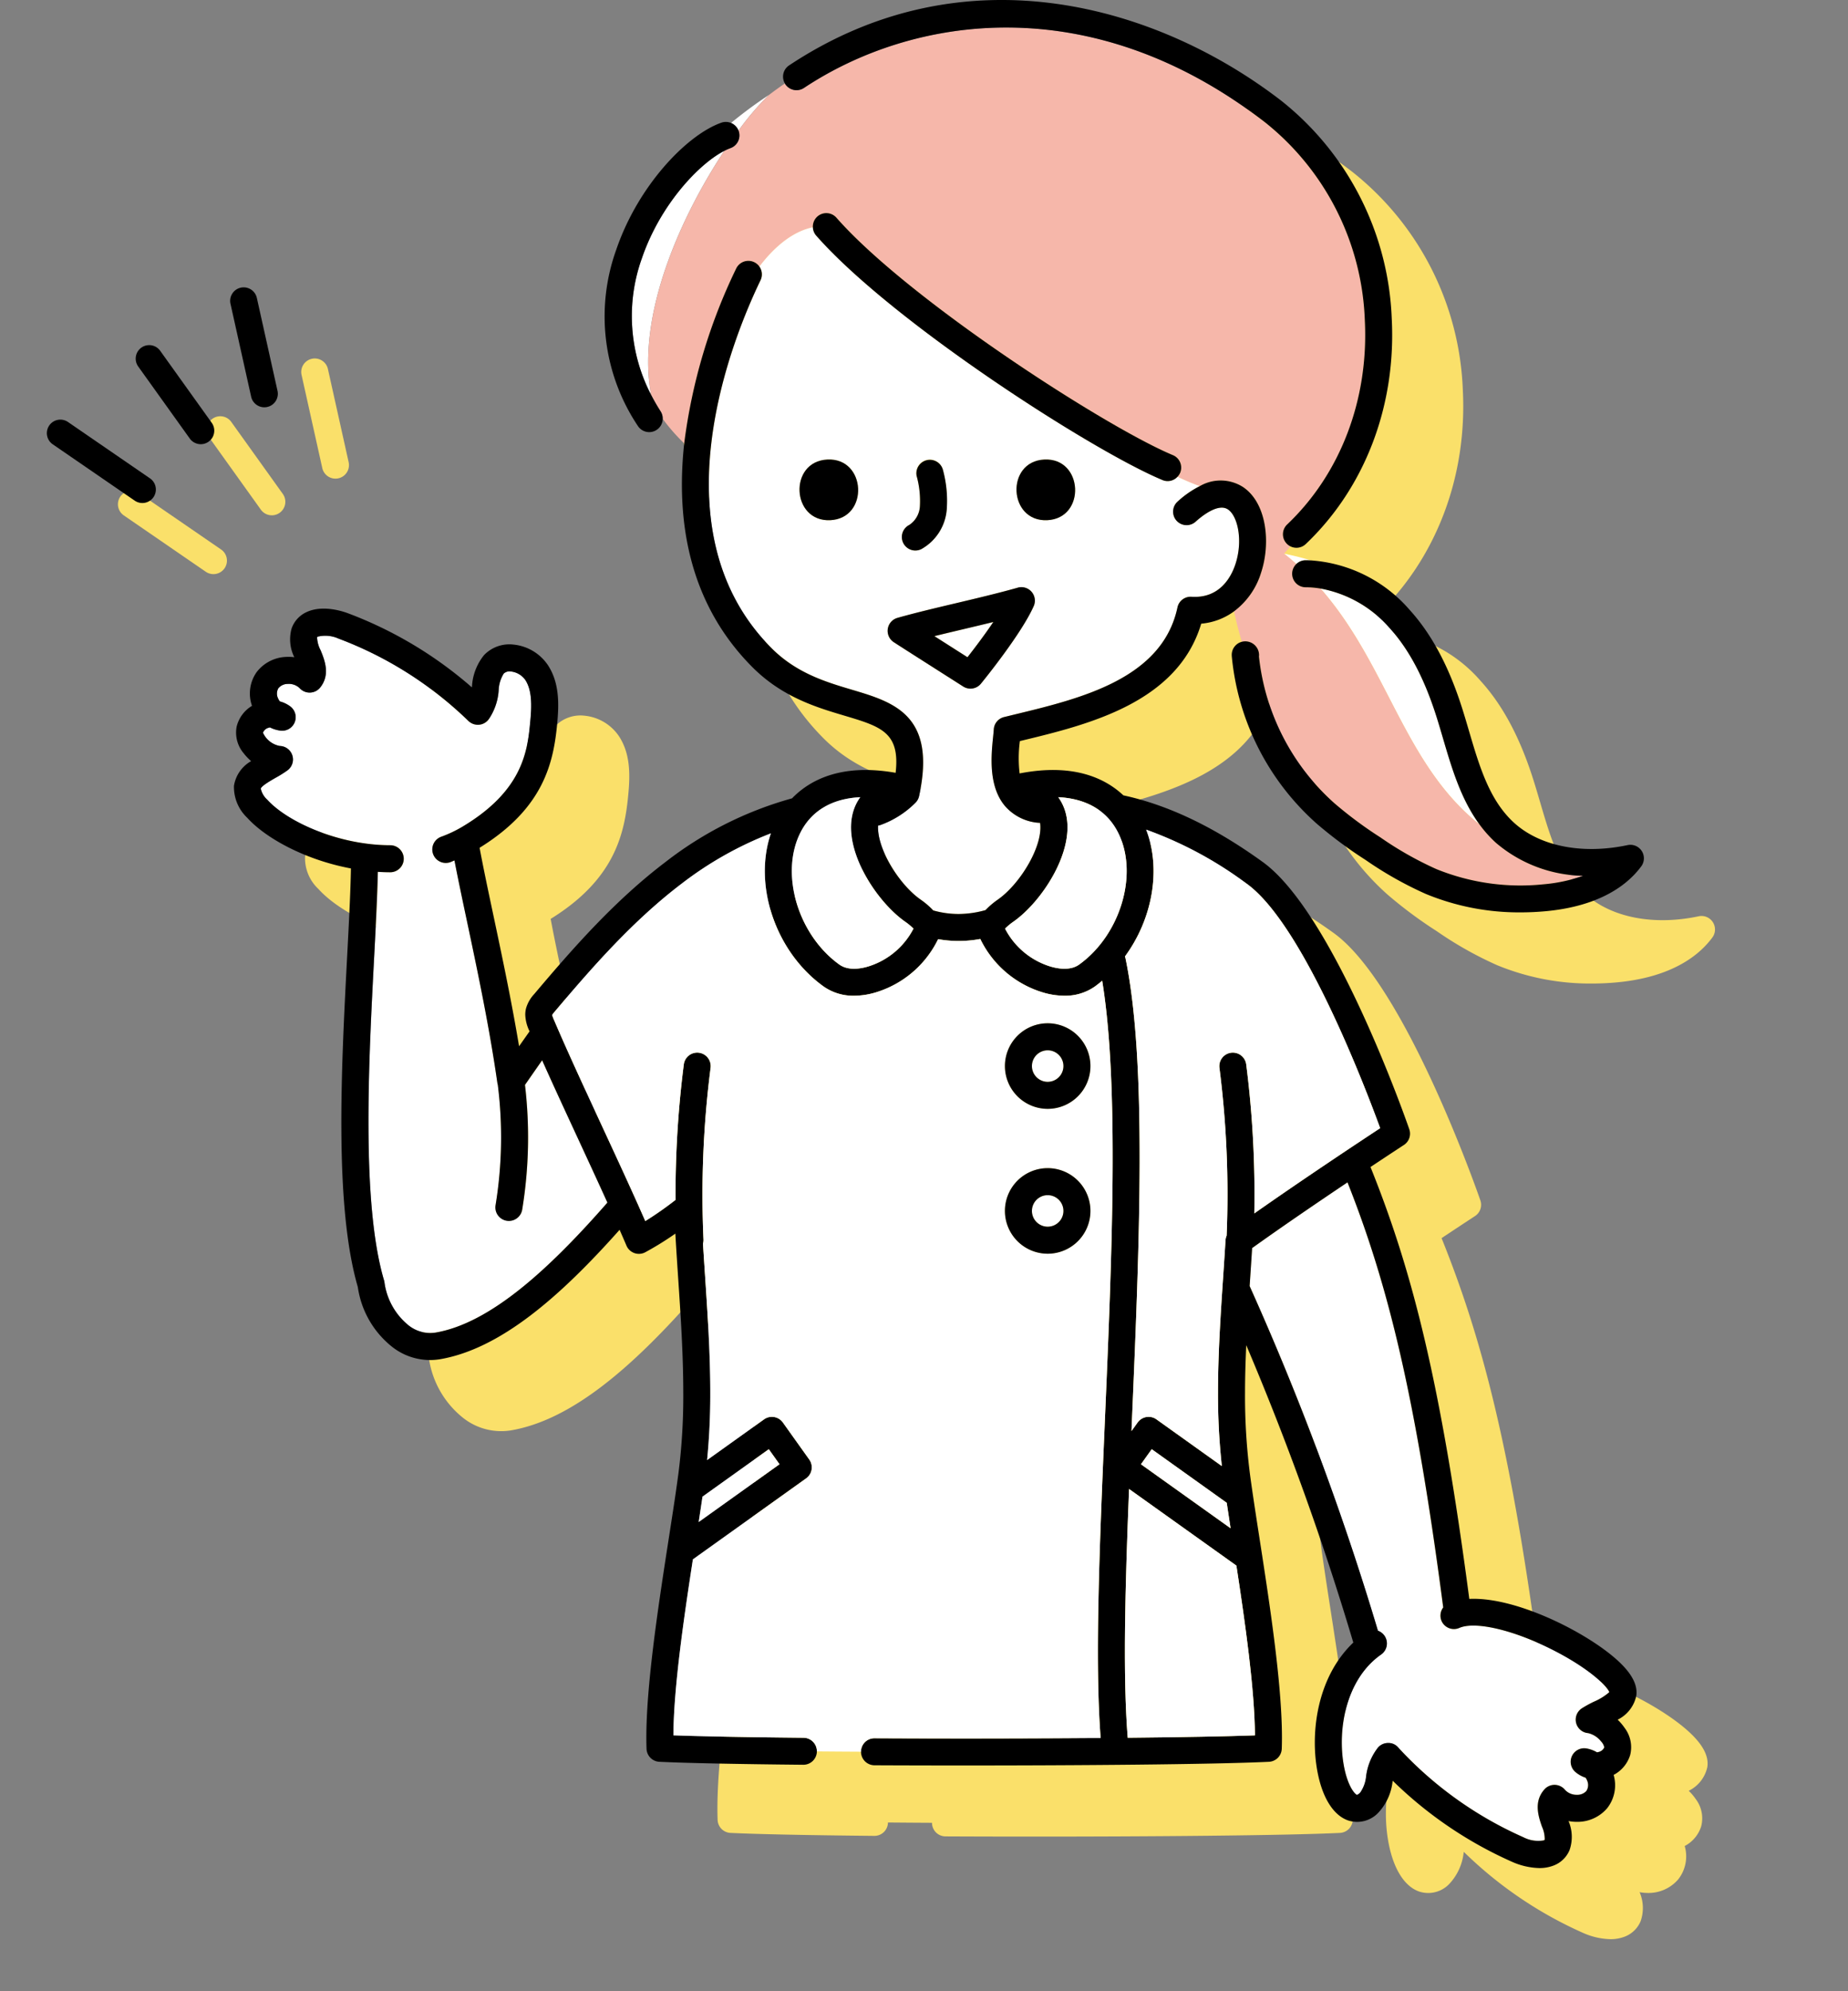 <svg xmlns="http://www.w3.org/2000/svg" viewBox="0 0 260 280"><rect x="0" y="0" width="260" height="280" fill="#808080" stroke="none"/><defs><style>.cls-1{fill:none;}.cls-2{fill:#fae06a;}.cls-3{fill:#fff;}.cls-4{fill:#f6b7aa;}</style></defs><g id="レイヤー_2" data-name="レイヤー 2"><g id="レイヤー_1-2" data-name="レイヤー 1"><rect class="cls-1" width="260" height="280"/><path class="cls-2" d="M17.417,72.474l11.52,7.914a1.9,1.9,0,1,0,2.153-3.131L19.569,69.342a1.9,1.9,0,0,0-2.152,3.132Z"/><path class="cls-2" d="M36.7,71.667a1.9,1.9,0,0,0,3.09-2.213L32.537,59.326a1.9,1.9,0,1,0-3.09,2.213Z"/><path class="cls-2" d="M45.335,65.784a1.9,1.9,0,1,0,3.709-.824l-2.9-13.033a1.9,1.9,0,1,0-3.709.824Z"/><path class="cls-2" d="M46.108,104.511a5.2,5.2,0,0,0-.653,4.74,4.711,4.711,0,0,0-2.156,2.907,4.487,4.487,0,0,0,.988,3.768,7.372,7.372,0,0,0,1.046,1.1,4.868,4.868,0,0,0-2.415,3.464A5.941,5.941,0,0,0,44.792,125c2.613,2.893,8.181,5.922,14.582,7.118-.061,3.378-.284,7.637-.531,12.33-.822,15.614-1.845,35.032,1.5,46.531a13.084,13.084,0,0,0,4.874,8.447,8.638,8.638,0,0,0,6.631,1.715c8.588-1.446,17.041-8.9,25.325-18.21.338.768.665,1.519.967,2.227a1.9,1.9,0,0,0,2.649.928,43.362,43.362,0,0,0,4.227-2.618c.119,2.085.258,4.168.394,6.208.356,5.313.722,10.809.722,16.157a86.147,86.147,0,0,1-.672,11.287c-.08.6-.168,1.241-.263,1.9a2.026,2.026,0,0,0-.031.221c-.3,2.115-.674,4.5-1.06,6.991-.083.535-.167,1.08-.252,1.63l-.006.037c-1.36,8.791-2.913,19.235-2.913,26.457q0,.8.027,1.549a1.9,1.9,0,0,0,1.808,1.832c3.846.183,10.845.327,20.24.418h.018a1.9,1.9,0,0,0,1.9-1.881v0c2.008.018,4.082.032,6.2.044h0a1.9,1.9,0,0,0,1.891,1.909c4.111.02,8.366.029,12.621.029,15.455,0,34.832-.136,42.874-.518a1.9,1.9,0,0,0,1.809-1.832q.027-.747.027-1.549c0-6.958-1.441-16.9-2.763-25.484a1.929,1.929,0,0,0-.03-.2c-.128-.83-.255-1.65-.379-2.45-.339-2.185-.661-4.271-.941-6.184l-.009-.06c-.148-1.008-.287-1.98-.4-2.862a85.973,85.973,0,0,1-.673-11.28c0-2.211.072-4.448.171-6.685A396.017,396.017,0,0,1,200.4,240.974c-4.88,4.645-5.921,11.9-5.216,17.088.574,4.231,2.2,7.116,4.464,7.915a4.083,4.083,0,0,0,4.319-1.133,7.644,7.644,0,0,0,1.954-4.3c.01-.046.019-.093.028-.138a57.011,57.011,0,0,0,16.847,11.423,10.007,10.007,0,0,0,3.776.852,5.456,5.456,0,0,0,2.034-.364,3.944,3.944,0,0,0,2.228-2.189,5.652,5.652,0,0,0-.152-4.055,6.321,6.321,0,0,0,1.154.109h.009a5.49,5.49,0,0,0,4.258-1.9,5.21,5.21,0,0,0,.922-4.7,4.719,4.719,0,0,0,2.324-2.783,4.492,4.492,0,0,0-.772-3.822,7.3,7.3,0,0,0-.986-1.16,4.867,4.867,0,0,0,2.615-3.324c.291-1.826-.99-3.818-3.917-6.091-4.785-3.716-13.592-7.862-19.57-7.568-4.018-30.477-8-46.085-13.9-60.731,2.778-1.846,4.649-3.069,4.7-3.1a1.9,1.9,0,0,0,.757-2.212c-.429-1.236-10.595-30.35-20.625-37.586-6.807-4.91-13.263-8-19.6-9.365-2.626-2.465-7.116-4.536-14.6-3.083a18.381,18.381,0,0,1,.035-4.545l.257-.063c9.309-2.25,21.915-5.3,25.26-16.45a9.118,9.118,0,0,0,4.6-1.72q.48,2.148,1.1,4.286a1.878,1.878,0,0,0-1.4,1.99,36,36,0,0,0,11.93,23.553,60.841,60.841,0,0,0,6.9,5.125,51.774,51.774,0,0,0,8.483,4.781,34.357,34.357,0,0,0,13.317,2.588c1.186,0,2.384-.056,3.587-.168,6.128-.573,10.758-2.752,13.393-6.3a1.9,1.9,0,0,0-1.919-2.991c-6.357,1.349-12.325.176-15.967-3.135-3.481-3.166-4.882-7.931-6.365-12.976-.309-1.053-.618-2.1-.945-3.131-1.879-5.922-4.31-10.463-7.431-13.882A20.188,20.188,0,0,0,194.411,88.8c-1.172-.356-2.415-.674-3.752-.94.309-.347.591-.694.889-1.04a1.871,1.871,0,0,0,2.16-.311c8.321-7.9,12.733-19.444,12.1-31.682a41.083,41.083,0,0,0-15.547-30.662C173.11,10.934,145.91,2.682,121.013,19.2a1.894,1.894,0,0,0-.586,2.532c-.756.519-1.506,1.056-2.247,1.622a62.936,62.936,0,0,0-5.33,3.94,1.89,1.89,0,0,0-1.347-.043c-4.863,1.706-11.73,8.856-14.8,17.868A27.7,27.7,0,0,0,99.746,69.9a1.9,1.9,0,0,0,3.492-.992,26.983,26.983,0,0,0,3.028,3.449c-1.153,10.59.5,22.364,9.626,31.491,4.2,4.195,9.021,5.63,12.9,6.783,5.187,1.543,7.868,2.36,7.22,8.042-7.627-1.353-12.068,1-14.572,3.588a51.258,51.258,0,0,0-17.826,8.97c-7.15,5.427-13.042,12.149-18.462,18.568A4.9,4.9,0,0,0,84,151.827a3.684,3.684,0,0,0-.1.848,5.7,5.7,0,0,0,.577,2.288c.008.021.019.044.027.065-.495.7-.987,1.4-1.474,2.091-1.073-6.422-2.41-12.727-3.616-18.42-.754-3.557-1.431-6.754-1.939-9.486,9.082-5.613,10.419-12.025,10.932-17.61.254-2.749.271-5.627-1.309-8.056a6.625,6.625,0,0,0-4.863-2.908,4.936,4.936,0,0,0-4.13,1.477,7.651,7.651,0,0,0-1.7,4.4c0,.045-.012.09-.019.134A56.847,56.847,0,0,0,58.943,96.23c-.8-.3-3.6-1.2-5.819-.155a3.945,3.945,0,0,0-2.1,2.311,5.649,5.649,0,0,0,.382,4.029,6.327,6.327,0,0,0-1.153-.042A5.484,5.484,0,0,0,46.108,104.511Z"/><path class="cls-3" d="M208.171,115.946c-2.626-3.56-3.911-7.913-5.157-12.153-.3-1.026-.6-2.049-.92-3.052-1.71-5.387-3.874-9.466-6.616-12.471a16.96,16.96,0,0,0-9.689-5.514C195.286,93.589,197.476,107.432,208.171,115.946Z"/><path class="cls-3" d="M183.691,78.777h.094c.209,0,.418.01.626.019-1.172-.356-2.415-.674-3.752-.94q.9.711,1.73,1.453A1.893,1.893,0,0,1,183.691,78.777Z"/><path class="cls-3" d="M103.9,18.359a38.439,38.439,0,0,1,4.28-5.008,62.936,62.936,0,0,0-5.33,3.94A1.883,1.883,0,0,1,103.9,18.359Z"/><path class="cls-3" d="M90.3,36.342a24.014,24.014,0,0,0,1.3,19.174c-2.108-11.323,4.321-25.284,10.3-34.3C98.384,23.005,92.892,28.735,90.3,36.342Z"/><path class="cls-4" d="M177.141,92.084a2.048,2.048,0,0,1-.014.236,32.193,32.193,0,0,0,10.629,20.639,57.438,57.438,0,0,0,6.471,4.8,48.428,48.428,0,0,0,7.862,4.449,31.446,31.446,0,0,0,15.075,2.138,22.267,22.267,0,0,0,5.567-1.194,19.422,19.422,0,0,1-12.262-4.639,17.4,17.4,0,0,1-2.3-2.564c-10.695-8.514-12.885-22.357-22.382-33.19a12.832,12.832,0,0,0-2-.179c-.027,0-.046,0-.083,0a1.9,1.9,0,0,1-1.313-3.268q-.831-.741-1.73-1.453c.309-.347.591-.694.889-1.04a1.879,1.879,0,0,1-.526-.381,1.9,1.9,0,0,1,.071-2.686c7.513-7.132,11.5-17.6,10.926-28.731a37.3,37.3,0,0,0-14.074-27.847c-24.578-18.951-49.6-14.908-64.831-4.807a1.9,1.9,0,0,1-2.634-.533c-.021-.032-.034-.068-.053-.1-.756.519-1.506,1.056-2.247,1.622a38.439,38.439,0,0,0-4.28,5.008c.007.019.018.034.025.053a1.9,1.9,0,0,1-1.164,2.422,7.236,7.236,0,0,0-.857.38c-5.981,9.018-12.41,22.979-10.3,34.3.4.765.827,1.534,1.33,2.307a1.9,1.9,0,0,1,.306,1.08,26.983,26.983,0,0,0,3.028,3.449,79.059,79.059,0,0,1,7.316-24.6,1.9,1.9,0,0,1,2.538-.883,1.878,1.878,0,0,1,.717.618c2.265-2.981,4.843-4.972,7.529-5.525a1.893,1.893,0,0,1,3.316-1.351c10.194,11.6,38,29.5,47.336,33.384a1.9,1.9,0,0,1,1.025,2.483,1.861,1.861,0,0,1-.381.566,33.608,33.608,0,0,0,3.128,1.32,5.848,5.848,0,0,1,6.038.079c3.4,2.213,3.987,7.884,2.6,12.087a10.71,10.71,0,0,1-3.82,5.439q.48,2.148,1.1,4.286a1.9,1.9,0,0,1,.493-.074A1.939,1.939,0,0,1,177.141,92.084Z"/><path class="cls-3" d="M189.576,166.26c-4.144,2.779-9.21,6.227-13.419,9.242q-.131,2.076-.272,4.158c-.027.392-.052.79-.078,1.184a392.912,392.912,0,0,1,18.051,48.463,1.9,1.9,0,0,1,.452,3.345c-4.956,3.459-6.189,10.553-5.238,15.681.529,2.844,1.548,3.986,1.843,4.062a1.433,1.433,0,0,0,.44-.314,4.741,4.741,0,0,0,.842-2.308,8.2,8.2,0,0,1,1.675-4.043,1.9,1.9,0,0,1,1.406-.638,1.791,1.791,0,0,1,1.416.616,53.081,53.081,0,0,0,17.631,12.64,4.52,4.52,0,0,0,2.862.44c.1-.042.113-.065.133-.116a4.209,4.209,0,0,0-.39-1.827c-.48-1.4-1.2-3.5.36-5.236a1.9,1.9,0,0,1,2.874.06,2.208,2.208,0,0,0,1.676.71h0a1.717,1.717,0,0,0,1.338-.532,1.523,1.523,0,0,0,.124-1.437,1.741,1.741,0,0,0-.231-.435,4.3,4.3,0,0,1-1.418-.787,1.9,1.9,0,0,1,1.558-3.325,4.449,4.449,0,0,1,1.465.54,1.446,1.446,0,0,0,.25-.052,1.137,1.137,0,0,0,.777-.644,1.738,1.738,0,0,0-.463-.846,3.282,3.282,0,0,0-1.812-1.156,1.9,1.9,0,0,1-.9-3.474,16.283,16.283,0,0,1,1.737-.954,8.155,8.155,0,0,0,2.146-1.334c-.321-.844-2.722-3.228-7.59-5.755-5.643-2.929-11.2-4.273-13.517-3.273a1.894,1.894,0,0,1-2.269-2.878C199.122,196.073,195.25,180.573,189.576,166.26Z"/><path d="M21.09,67.257,9.569,59.342a1.9,1.9,0,1,0-2.152,3.132l11.52,7.914a1.9,1.9,0,1,0,2.153-3.131Z"/><path d="M22.537,49.326a1.9,1.9,0,1,0-3.09,2.213L26.7,61.667a1.9,1.9,0,0,0,3.09-2.213Z"/><path d="M37.187,57.273a1.9,1.9,0,0,0,1.857-2.313l-2.9-13.033a1.9,1.9,0,1,0-3.709.824l2.9,13.033A1.9,1.9,0,0,0,37.187,57.273Z"/><path class="cls-3" d="M85.468,169.105c-1.307-2.885-2.732-5.964-4.134-8.991-1.735-3.745-3.507-7.571-5.049-11.021q-1,1.428-1.992,2.857l-.421.605a62.908,62.908,0,0,1-.388,17.518,1.9,1.9,0,0,1-3.75-.613,59.148,59.148,0,0,0,.309-16.949c-.012-.051-.038-.1-.045-.148-1.129-7.9-2.815-15.854-4.3-22.876-.662-3.124-1.264-5.97-1.75-8.493-.191.075-.374.166-.567.237a1.9,1.9,0,0,1-1.3-3.571,17.578,17.578,0,0,0,3-1.421c8.646-5.166,9.168-10.841,9.55-14.985.19-2.066.235-4.179-.712-5.636a2.857,2.857,0,0,0-2.019-1.194,1.192,1.192,0,0,0-1.025.3,4.74,4.74,0,0,0-.707,2.346,8.188,8.188,0,0,1-1.438,4.126,1.9,1.9,0,0,1-1.368.719,1.931,1.931,0,0,1-1.45-.535A52.962,52.962,0,0,0,47.613,89.79a4.5,4.5,0,0,0-2.875-.275c-.1.046-.107.07-.125.121a4.237,4.237,0,0,0,.494,1.8c.558,1.364,1.4,3.424-.06,5.243a1.9,1.9,0,0,1-1.412.709,1.885,1.885,0,0,1-1.46-.605,2.2,2.2,0,0,0-1.71-.612,1.713,1.713,0,0,0-1.3.606,1.514,1.514,0,0,0-.04,1.435,1.758,1.758,0,0,0,.254.419,4.3,4.3,0,0,1,1.458.7,1.9,1.9,0,0,1-1.366,3.408,4.486,4.486,0,0,1-1.49-.454,1.358,1.358,0,0,0-.246.065,1.128,1.128,0,0,0-.735.684,3.252,3.252,0,0,0,2.378,1.861,1.9,1.9,0,0,1,1.092,3.417,16.064,16.064,0,0,1-1.676,1.05c-.637.365-1.962,1.123-2.095,1.521a2.905,2.905,0,0,0,.917,1.569c2.837,3.141,10.084,6.395,17.3,6.4a1.9,1.9,0,1,1,0,3.8h0c-.584,0-1.165-.022-1.744-.058-.072,3.385-.289,7.516-.527,12.051-.767,14.571-1.818,34.527,1.393,45.383a1.808,1.808,0,0,1,.059.27,9.377,9.377,0,0,0,3.4,6.073,4.886,4.886,0,0,0,3.763,1.015C69.037,186.078,77.4,178.326,85.468,169.105Z"/><path class="cls-3" d="M131.463,89.452c1.443.921,3.123,1.991,4.654,2.965.947-1.211,2.381-3.094,3.636-4.953-1.457.359-2.926.707-4.371,1.049C134.038,88.831,132.729,89.141,131.463,89.452Z"/><path class="cls-3" d="M107,39.409c-3.837,7.933-15.062,35.11,1.575,51.747,3.514,3.514,7.649,4.743,11.3,5.828,5.857,1.742,11.915,3.543,9.438,14.95a1.9,1.9,0,0,1-.507.935,13.329,13.329,0,0,1-5.052,3.179,1.9,1.9,0,0,1-.211.036c-.179,3.256,2.981,8.312,5.979,10.4.014.009.071.051.083.061a10.853,10.853,0,0,1,1.7,1.47,13.016,13.016,0,0,0,3.595.5,14.216,14.216,0,0,0,3.758-.545,11.115,11.115,0,0,1,1.657-1.425l.085-.062c3.117-2.174,6.4-7.547,5.936-10.776a6.951,6.951,0,0,1-4.962-2.4c-2.349-2.818-1.91-7.134-1.648-9.713.041-.4.077-.75.094-1.039a1.9,1.9,0,0,1,1.445-1.73l1.583-.385c9.214-2.228,20.679-5,22.815-15.03a1.892,1.892,0,0,1,1.976-1.5c3.959.255,5.578-2.763,6.178-4.578,1.094-3.3.34-6.8-1.063-7.711-1.375-.894-3.648.93-4.561,1.757a1.9,1.9,0,0,1-2.548-2.818,13.641,13.641,0,0,1,3.146-2.2,33.608,33.608,0,0,1-3.128-1.32,1.871,1.871,0,0,1-2.1.46c-9.858-4.1-38.027-22.2-48.731-34.384a1.875,1.875,0,0,1-.462-1.158c-2.686.553-5.264,2.544-7.529,5.525A1.893,1.893,0,0,1,107,39.409Zm38.433,45.825c-1.74,3.941-7.2,10.625-7.428,10.907a1.9,1.9,0,0,1-2.489.4c-2.209-1.405-9.447-6.01-9.822-6.271a1.9,1.9,0,0,1,.569-3.388c2.553-.72,5.315-1.373,8.24-2.065,2.908-.689,5.916-1.4,8.677-2.178a1.9,1.9,0,0,1,2.253,2.6Zm1.5-20.615c5.5-.265,5.9,8.263.412,8.528S141.446,64.884,146.934,64.619Zm-16.52.046a1.9,1.9,0,0,1,2.259,1.454,16.6,16.6,0,0,1,.519,5.564,7.009,7.009,0,0,1-3.553,5.521,1.9,1.9,0,0,1-1.723-3.387,3.357,3.357,0,0,0,1.5-2.6,13.205,13.205,0,0,0-.461-4.295A1.9,1.9,0,0,1,130.414,64.665Zm-14.008-.046c5.5-.265,5.9,8.263.412,8.528S110.918,64.884,116.406,64.619Z"/><path d="M177.424,80.533c1.391-4.2.8-9.874-2.6-12.087a5.848,5.848,0,0,0-6.038-.079,13.641,13.641,0,0,0-3.146,2.2,1.9,1.9,0,0,0,2.548,2.818c.913-.827,3.186-2.651,4.561-1.757,1.4.915,2.157,4.407,1.063,7.711-.6,1.815-2.219,4.833-6.178,4.578a1.892,1.892,0,0,0-1.976,1.5c-2.136,10.03-13.6,12.8-22.815,15.03l-1.583.385a1.9,1.9,0,0,0-1.445,1.73c-.017.289-.053.641-.094,1.039-.262,2.579-.7,6.9,1.648,9.713a6.951,6.951,0,0,0,4.962,2.4c.466,3.229-2.819,8.6-5.936,10.776l-.085.062a11.115,11.115,0,0,0-1.657,1.425,14.216,14.216,0,0,1-3.758.545,13.016,13.016,0,0,1-3.595-.5,10.853,10.853,0,0,0-1.7-1.47c-.012-.01-.069-.052-.083-.061-3-2.092-6.158-7.148-5.979-10.4a1.9,1.9,0,0,0,.211-.036,13.329,13.329,0,0,0,5.052-3.179,1.9,1.9,0,0,0,.507-.935c2.477-11.407-3.581-13.208-9.438-14.95-3.647-1.085-7.782-2.314-11.3-5.828C91.942,74.519,103.167,47.342,107,39.409a1.9,1.9,0,0,0-3.422-1.654,79.059,79.059,0,0,0-7.316,24.6c-1.153,10.59.5,22.364,9.626,31.491,4.2,4.195,9.021,5.63,12.9,6.783,5.187,1.543,7.868,2.36,7.22,8.042-7.627-1.353-12.068,1-14.572,3.588a51.258,51.258,0,0,0-17.826,8.97c-7.15,5.427-13.042,12.149-18.462,18.568A4.9,4.9,0,0,0,74,141.827a3.684,3.684,0,0,0-.1.848,5.7,5.7,0,0,0,.577,2.288c.008.021.019.044.027.065-.495.7-.987,1.4-1.474,2.091-1.073-6.422-2.41-12.727-3.616-18.42-.754-3.557-1.431-6.754-1.939-9.486,9.082-5.613,10.419-12.025,10.932-17.61.254-2.749.271-5.627-1.309-8.056a6.625,6.625,0,0,0-4.863-2.908,4.936,4.936,0,0,0-4.13,1.477,7.651,7.651,0,0,0-1.7,4.4c0,.045-.012.09-.019.134A56.847,56.847,0,0,0,48.943,86.23c-.8-.3-3.6-1.2-5.819-.155a3.945,3.945,0,0,0-2.1,2.311,5.649,5.649,0,0,0,.382,4.029,6.327,6.327,0,0,0-1.153-.042,5.484,5.484,0,0,0-4.145,2.138,5.2,5.2,0,0,0-.653,4.74,4.711,4.711,0,0,0-2.156,2.907,4.487,4.487,0,0,0,.988,3.768,7.372,7.372,0,0,0,1.046,1.1,4.868,4.868,0,0,0-2.415,3.464A5.941,5.941,0,0,0,34.792,115c2.613,2.893,8.181,5.922,14.582,7.118-.061,3.378-.284,7.637-.531,12.33-.822,15.614-1.845,35.032,1.5,46.531a13.084,13.084,0,0,0,4.874,8.447,8.638,8.638,0,0,0,6.631,1.715c8.588-1.446,17.041-8.9,25.325-18.21.338.768.665,1.519.967,2.227a1.9,1.9,0,0,0,2.649.928,43.362,43.362,0,0,0,4.227-2.618c.119,2.085.258,4.168.394,6.208.356,5.313.722,10.809.722,16.157a86.147,86.147,0,0,1-.672,11.287c-.08.6-.168,1.241-.263,1.9a2.026,2.026,0,0,0-.031.221c-.3,2.115-.674,4.5-1.06,6.991-.083.535-.167,1.08-.252,1.63l-.006.037c-1.36,8.791-2.913,19.235-2.913,26.457q0,.8.027,1.549a1.9,1.9,0,0,0,1.808,1.832c3.846.183,10.845.327,20.24.418h.018a1.9,1.9,0,0,0,1.9-1.881v0a1.9,1.9,0,0,0-1.882-1.917c-8.034-.078-14.3-.194-18.31-.34.047-6.721,1.458-16.4,2.745-24.746l15.938-11.387a1.9,1.9,0,0,0,.442-2.648l-3.714-5.209a1.9,1.9,0,0,0-2.651-.443l-8.01,5.726a94.551,94.551,0,0,0,.445-9.479c0-5.475-.372-11.034-.73-16.411-.1-1.5-.2-3.016-.294-4.538a1.9,1.9,0,0,0,.071-.577,140.03,140.03,0,0,1,1-24.158,1.9,1.9,0,0,0-3.769-.484,143.893,143.893,0,0,0-1.164,19.058A48.215,48.215,0,0,1,90.79,171.7c-1.734-3.961-3.9-8.639-6.009-13.185-2.454-5.3-4.992-10.776-6.812-15.047a5.966,5.966,0,0,1-.282-.735,3.279,3.279,0,0,1,.368-.488c5.284-6.258,11.015-12.8,17.856-17.994a50.2,50.2,0,0,1,12.549-7.067c-2.494,7.29.64,16.67,7.418,21.533a7.254,7.254,0,0,0,4.294,1.3,10.691,10.691,0,0,0,3.163-.508,14.4,14.4,0,0,0,8.654-7.447,16.5,16.5,0,0,0,5.932-.028,14.387,14.387,0,0,0,8.666,7.475,10.691,10.691,0,0,0,3.163.508,7.251,7.251,0,0,0,4.294-1.3c.355-.254.691-.531,1.026-.809,2.4,14.581,1.372,38.625.377,61.925-.74,17.322-1.435,33.689-.593,44.555-5.812.045-12.3.07-19.206.07-4.25,0-8.5-.01-12.6-.03a1.884,1.884,0,0,0-1.909,1.89h0a1.9,1.9,0,0,0,1.891,1.909c4.111.02,8.366.029,12.621.029,15.455,0,34.832-.136,42.874-.518a1.9,1.9,0,0,0,1.809-1.832q.027-.747.027-1.549c0-6.958-1.441-16.9-2.763-25.484a1.929,1.929,0,0,0-.03-.2c-.128-.83-.255-1.65-.379-2.45-.339-2.185-.661-4.271-.941-6.184l-.009-.06c-.148-1.008-.287-1.98-.4-2.862a85.973,85.973,0,0,1-.673-11.28c0-2.211.072-4.448.171-6.685A396.017,396.017,0,0,1,190.4,230.974c-4.88,4.645-5.921,11.9-5.216,17.088.574,4.231,2.2,7.116,4.464,7.915a4.083,4.083,0,0,0,4.319-1.133,7.644,7.644,0,0,0,1.954-4.3c.01-.046.019-.093.028-.138a57.011,57.011,0,0,0,16.847,11.423,10.007,10.007,0,0,0,3.776.852,5.456,5.456,0,0,0,2.034-.364,3.944,3.944,0,0,0,2.228-2.189,5.652,5.652,0,0,0-.152-4.055,6.321,6.321,0,0,0,1.154.109h.009a5.49,5.49,0,0,0,4.258-1.9,5.21,5.21,0,0,0,.922-4.7,4.719,4.719,0,0,0,2.324-2.783,4.492,4.492,0,0,0-.772-3.822,7.3,7.3,0,0,0-.986-1.16,4.867,4.867,0,0,0,2.615-3.324c.291-1.826-.99-3.818-3.917-6.091-4.785-3.716-13.592-7.862-19.57-7.568-4.018-30.477-8-46.085-13.9-60.731,2.778-1.846,4.649-3.069,4.7-3.1a1.9,1.9,0,0,0,.757-2.212c-.429-1.236-10.595-30.35-20.625-37.586-6.807-4.91-13.263-8-19.6-9.365-2.626-2.465-7.116-4.536-14.6-3.083a18.381,18.381,0,0,1,.035-4.545l.257-.063c9.309-2.25,21.915-5.3,25.26-16.45a9.118,9.118,0,0,0,4.6-1.72A10.71,10.71,0,0,0,177.424,80.533Zm25.389,147.393a1.9,1.9,0,0,0,2.5.989c2.314-1,7.874.344,13.517,3.273,4.868,2.527,7.269,4.911,7.59,5.755a8.155,8.155,0,0,1-2.146,1.334,16.283,16.283,0,0,0-1.737.954,1.9,1.9,0,0,0,.9,3.474,3.282,3.282,0,0,1,1.812,1.156,1.738,1.738,0,0,1,.463.846,1.137,1.137,0,0,1-.777.644,1.446,1.446,0,0,1-.25.052,4.449,4.449,0,0,0-1.465-.54,1.9,1.9,0,0,0-1.558,3.325,4.3,4.3,0,0,0,1.418.787,1.741,1.741,0,0,1,.231.435,1.523,1.523,0,0,1-.124,1.437,1.717,1.717,0,0,1-1.338.532h0a2.208,2.208,0,0,1-1.676-.71,1.9,1.9,0,0,0-2.874-.06c-1.563,1.733-.84,3.841-.36,5.236a4.209,4.209,0,0,1,.39,1.827c-.02.051-.03.074-.133.116a4.52,4.52,0,0,1-2.862-.44,53.081,53.081,0,0,1-17.631-12.64,1.791,1.791,0,0,0-1.416-.616,1.9,1.9,0,0,0-1.406.638,8.2,8.2,0,0,0-1.675,4.043,4.741,4.741,0,0,1-.842,2.308,1.433,1.433,0,0,1-.44.314c-.295-.076-1.314-1.218-1.843-4.062-.951-5.128.282-12.222,5.238-15.681a1.9,1.9,0,0,0-.452-3.345,392.912,392.912,0,0,0-18.051-48.463c.026-.394.051-.792.078-1.184q.14-2.081.272-4.158c4.209-3.015,9.275-6.463,13.419-9.242,5.674,14.313,9.546,29.813,13.467,59.777A1.9,1.9,0,0,0,202.813,227.926Zm-26.344-57.3a143.979,143.979,0,0,0-1.139-20.96,1.9,1.9,0,0,0-3.769.484,140.122,140.122,0,0,1,1.013,23.608,1.862,1.862,0,0,0-.154.613c-.1,1.677-.214,3.356-.326,5.036-.362,5.384-.735,10.951-.735,16.434a92.375,92.375,0,0,0,.542,10.316l-9.2-6.57a1.9,1.9,0,0,0-2.649.44l-.863,1.206c.017-.412.035-.822.052-1.235,1.063-24.865,2.16-50.577-.9-65.275a1.969,1.969,0,0,0-.073-.229c3.842-5.215,5.152-12.207,2.981-17.834a54.349,54.349,0,0,1,14.169,7.621c7.91,5.707,16.609,28.478,18.757,34.358C191.158,160.627,183.234,165.874,176.469,170.625Zm-17.808,73.731c-.7-8.685-.362-21.218.19-34.981l15.1,10.774c1.249,8.142,2.564,17.384,2.61,23.87C172.548,244.165,166.323,244.28,158.661,244.356Zm13.931-33.037q.255,1.718.544,3.582l-12.613-9,1.516-2.117Zm-15.105-93.874c2.627,5.772.036,14.1-5.658,18.186-1.3.93-3.133.557-4.114.252a10.713,10.713,0,0,1-6.312-5.307,8.854,8.854,0,0,1,1.17-.971c3.942-2.75,8.666-9.827,7.407-15.109a6.654,6.654,0,0,0-1.091-2.4C153,112.3,155.973,114.119,157.487,117.445Zm-35.28,18.438c-.979.3-2.817.677-4.114-.252-5.7-4.086-8.285-12.414-5.658-18.186,1.514-3.326,4.489-5.144,8.6-5.349a6.675,6.675,0,0,0-1.092,2.4c-1.258,5.282,3.466,12.359,7.412,15.112a8.752,8.752,0,0,1,1.166.969A10.712,10.712,0,0,1,122.207,135.883ZM57.484,186.374a9.377,9.377,0,0,1-3.4-6.073,1.808,1.808,0,0,0-.059-.27c-3.211-10.856-2.16-30.812-1.393-45.383.238-4.535.455-8.666.527-12.051.579.036,1.16.058,1.744.058h0a1.9,1.9,0,1,0,0-3.8c-7.216-.008-14.463-3.262-17.3-6.4a2.905,2.905,0,0,1-.917-1.569c.133-.4,1.458-1.156,2.095-1.521a16.064,16.064,0,0,0,1.676-1.05,1.9,1.9,0,0,0-1.092-3.417A3.252,3.252,0,0,1,37,103.035a1.128,1.128,0,0,1,.735-.684,1.358,1.358,0,0,1,.246-.065,4.486,4.486,0,0,0,1.49.454,1.9,1.9,0,0,0,1.366-3.408,4.3,4.3,0,0,0-1.458-.7,1.758,1.758,0,0,1-.254-.419,1.514,1.514,0,0,1,.04-1.435,1.713,1.713,0,0,1,1.3-.606,2.2,2.2,0,0,1,1.71.612,1.885,1.885,0,0,0,1.46.605,1.9,1.9,0,0,0,1.412-.709c1.46-1.819.618-3.879.06-5.243a4.237,4.237,0,0,1-.494-1.8c.018-.051.027-.075.125-.121a4.5,4.5,0,0,1,2.875.275A52.962,52.962,0,0,1,65.9,101.381a1.931,1.931,0,0,0,1.45.535,1.9,1.9,0,0,0,1.368-.719,8.188,8.188,0,0,0,1.438-4.126,4.74,4.74,0,0,1,.707-2.346,1.192,1.192,0,0,1,1.025-.3,2.857,2.857,0,0,1,2.019,1.194c.947,1.457.9,3.57.712,5.636-.382,4.144-.9,9.819-9.55,14.985a17.578,17.578,0,0,1-3,1.421,1.9,1.9,0,0,0,1.3,3.571c.193-.071.376-.162.567-.237.486,2.523,1.088,5.369,1.75,8.493,1.489,7.022,3.175,14.98,4.3,22.876.007.052.033.1.045.148a59.148,59.148,0,0,1-.309,16.949,1.9,1.9,0,1,0,3.75.613,62.908,62.908,0,0,0,.388-17.518l.421-.605q.993-1.428,1.992-2.857c1.542,3.45,3.314,7.276,5.049,11.021,1.4,3.027,2.827,6.106,4.134,8.991-8.072,9.221-16.431,16.973-24.221,18.284A4.886,4.886,0,0,1,57.484,186.374Zm50.68,17.41,1.507,2.114L98.3,214.023q.287-1.868.536-3.57Z"/><path class="cls-3" d="M123.045,244.43c4.1.02,8.353.03,12.6.03,6.9,0,13.394-.025,19.206-.07-.842-10.866-.147-27.233.593-44.555,1-23.3,2.02-47.344-.377-61.925-.335.278-.671.555-1.026.809a7.251,7.251,0,0,1-4.294,1.3,10.691,10.691,0,0,1-3.163-.508,14.387,14.387,0,0,1-8.666-7.475,16.5,16.5,0,0,1-5.932.028,14.4,14.4,0,0,1-8.654,7.447,10.691,10.691,0,0,1-3.163.508,7.254,7.254,0,0,1-4.294-1.3c-6.778-4.863-9.912-14.243-7.418-21.533a50.2,50.2,0,0,0-12.549,7.067c-6.841,5.192-12.572,11.736-17.856,17.994a3.279,3.279,0,0,0-.368.488,5.966,5.966,0,0,0,.282.735c1.82,4.271,4.358,9.749,6.812,15.047,2.107,4.546,4.275,9.224,6.009,13.185a48.215,48.215,0,0,0,4.256-2.979,143.893,143.893,0,0,1,1.164-19.058,1.9,1.9,0,0,1,3.769.484,140.03,140.03,0,0,0-1,24.158,1.9,1.9,0,0,1-.071.577c.094,1.522.194,3.043.294,4.538.358,5.377.73,10.936.73,16.411a94.551,94.551,0,0,1-.445,9.479l8.01-5.726a1.9,1.9,0,0,1,2.651.443l3.714,5.209a1.9,1.9,0,0,1-.442,2.648L97.487,219.273c-1.287,8.348-2.7,18.025-2.745,24.746,4.014.146,10.276.262,18.31.34a1.9,1.9,0,0,1,1.882,1.917c2.008.018,4.082.032,6.2.044A1.884,1.884,0,0,1,123.045,244.43ZM147.4,143.891a6.016,6.016,0,1,1-6.016,6.016A6.023,6.023,0,0,1,147.4,143.891Zm0,20.37a6.016,6.016,0,1,1-6.016,6.017A6.023,6.023,0,0,1,147.4,164.261Z"/><path class="cls-3" d="M160.523,205.9l12.613,9q-.288-1.862-.544-3.582l-10.553-7.538Z"/><path class="cls-3" d="M98.3,214.023l11.373-8.125-1.507-2.114-9.33,6.669Q98.585,212.157,98.3,214.023Z"/><path class="cls-3" d="M194.181,158.638c-2.148-5.88-10.847-28.651-18.757-34.358a54.349,54.349,0,0,0-14.169-7.621c2.171,5.627.861,12.619-2.981,17.834a1.969,1.969,0,0,1,.073.229c3.056,14.7,1.959,40.41.9,65.275-.017.413-.035.823-.052,1.235l.863-1.206a1.9,1.9,0,0,1,2.649-.44l9.2,6.57a92.375,92.375,0,0,1-.542-10.316c0-5.483.373-11.05.735-16.434.112-1.68.224-3.359.326-5.036a1.862,1.862,0,0,1,.154-.613,140.122,140.122,0,0,0-1.013-23.608,1.9,1.9,0,0,1,3.769-.484,143.979,143.979,0,0,1,1.139,20.96C183.234,165.874,191.158,160.627,194.181,158.638Z"/><path class="cls-3" d="M158.851,209.375c-.552,13.763-.89,26.3-.19,34.981,7.662-.076,13.887-.191,17.9-.337-.046-6.486-1.361-15.728-2.61-23.87Z"/><path class="cls-3" d="M119.941,114.5a6.675,6.675,0,0,1,1.092-2.4c-4.109.2-7.084,2.023-8.6,5.349-2.627,5.772-.037,14.1,5.658,18.186,1.3.929,3.135.557,4.114.252a10.712,10.712,0,0,0,6.312-5.306,8.752,8.752,0,0,0-1.166-.969C123.407,126.855,118.683,119.778,119.941,114.5Z"/><path class="cls-3" d="M148.889,112.1a6.654,6.654,0,0,1,1.091,2.4c1.259,5.282-3.465,12.359-7.407,15.109a8.854,8.854,0,0,0-1.17.971,10.713,10.713,0,0,0,6.312,5.307c.981.3,2.818.678,4.114-.252,5.694-4.086,8.285-12.414,5.658-18.186C155.973,114.119,153,112.3,148.889,112.1Z"/><path class="cls-3" d="M147.4,152.123a2.216,2.216,0,1,0-2.215-2.216A2.218,2.218,0,0,0,147.4,152.123Z"/><path d="M147.4,155.923a6.016,6.016,0,1,0-6.016-6.016A6.023,6.023,0,0,0,147.4,155.923Zm0-8.232a2.216,2.216,0,1,1-2.215,2.216A2.218,2.218,0,0,1,147.4,147.691Z"/><path class="cls-3" d="M147.4,172.493a2.216,2.216,0,1,0-2.215-2.215A2.217,2.217,0,0,0,147.4,172.493Z"/><path d="M147.4,176.293a6.016,6.016,0,1,0-6.016-6.015A6.023,6.023,0,0,0,147.4,176.293Zm0-8.232a2.216,2.216,0,1,1-2.215,2.217A2.218,2.218,0,0,1,147.4,168.061Z"/><path d="M173.3,92.248a36,36,0,0,0,11.93,23.553,60.841,60.841,0,0,0,6.9,5.125,51.774,51.774,0,0,0,8.483,4.781,34.357,34.357,0,0,0,13.317,2.588c1.186,0,2.384-.056,3.587-.168,6.128-.573,10.758-2.752,13.393-6.3a1.9,1.9,0,0,0-1.919-2.991c-6.357,1.349-12.325.176-15.967-3.135-3.481-3.166-4.882-7.931-6.365-12.976-.309-1.053-.618-2.1-.945-3.131-1.879-5.922-4.31-10.463-7.431-13.882A20.188,20.188,0,0,0,184.411,78.8c-.208-.009-.417-.019-.626-.019h-.094a1.9,1.9,0,0,0,.011,3.8c.037,0,.056,0,.083,0a12.832,12.832,0,0,1,2,.179,16.96,16.96,0,0,1,9.689,5.514c2.742,3.005,4.906,7.084,6.616,12.471.318,1,.618,2.026.92,3.052,1.246,4.24,2.531,8.593,5.157,12.153a17.4,17.4,0,0,0,2.3,2.564,19.422,19.422,0,0,0,12.262,4.639,22.267,22.267,0,0,1-5.567,1.194,31.446,31.446,0,0,1-15.075-2.138,48.428,48.428,0,0,1-7.862-4.449,57.438,57.438,0,0,1-6.471-4.8A32.193,32.193,0,0,1,177.127,92.32a2.048,2.048,0,0,0,.014-.236,1.939,1.939,0,0,0-1.945-1.9,1.9,1.9,0,0,0-1.892,2.064Z"/><path d="M92.932,57.823c-.5-.773-.933-1.542-1.33-2.307a24.014,24.014,0,0,1-1.3-19.174c2.593-7.607,8.085-13.337,11.6-15.128a7.236,7.236,0,0,1,.857-.38,1.9,1.9,0,0,0,1.164-2.422c-.007-.019-.018-.034-.025-.053a1.913,1.913,0,0,0-2.4-1.111C96.64,18.954,89.773,26.1,86.7,35.116A27.7,27.7,0,0,0,89.746,59.9a1.9,1.9,0,0,0,3.186-2.072Z"/><path d="M113.114,12.364c15.226-10.1,40.253-14.144,64.831,4.807a37.3,37.3,0,0,1,14.074,27.847c.571,11.127-3.413,21.6-10.926,28.731a1.9,1.9,0,0,0-.071,2.686,1.9,1.9,0,0,0,2.686.07c8.321-7.9,12.733-19.444,12.1-31.682a41.083,41.083,0,0,0-15.547-30.662C163.11.934,135.91-7.318,111.013,9.2a1.894,1.894,0,0,0-.586,2.532c.019.034.032.07.053.1A1.9,1.9,0,0,0,113.114,12.364Z"/><path d="M163.559,67.507a1.871,1.871,0,0,0,2.1-.46,1.861,1.861,0,0,0,.381-.566A1.9,1.9,0,0,0,165.018,64c-9.338-3.881-37.142-21.783-47.336-33.384a1.893,1.893,0,0,0-3.316,1.351,1.875,1.875,0,0,0,.462,1.158C125.532,45.3,153.7,63.409,163.559,67.507Z"/><path d="M116.818,73.147c5.487-.265,5.084-8.793-.412-8.528S111.321,73.412,116.818,73.147Z"/><path d="M147.346,73.147c5.487-.265,5.084-8.793-.412-8.528S141.849,73.412,147.346,73.147Z"/><path d="M129.421,71.219a3.357,3.357,0,0,1-1.5,2.6,1.9,1.9,0,1,0,1.723,3.387,7.009,7.009,0,0,0,3.553-5.521,16.6,16.6,0,0,0-.519-5.564,1.9,1.9,0,0,0-3.713.805A13.205,13.205,0,0,1,129.421,71.219Z"/><path d="M143.184,82.638c-2.761.777-5.769,1.489-8.677,2.178-2.925.692-5.687,1.345-8.24,2.065a1.9,1.9,0,0,0-.569,3.388c.375.261,7.613,4.866,9.822,6.271a1.9,1.9,0,0,0,2.489-.4c.231-.282,5.688-6.966,7.428-10.907a1.9,1.9,0,0,0-2.253-2.6Zm-7.067,9.779c-1.531-.974-3.211-2.044-4.654-2.965,1.266-.311,2.575-.621,3.919-.939,1.445-.342,2.914-.69,4.371-1.049C138.5,89.323,137.064,91.206,136.117,92.417Z"/></g></g></svg>